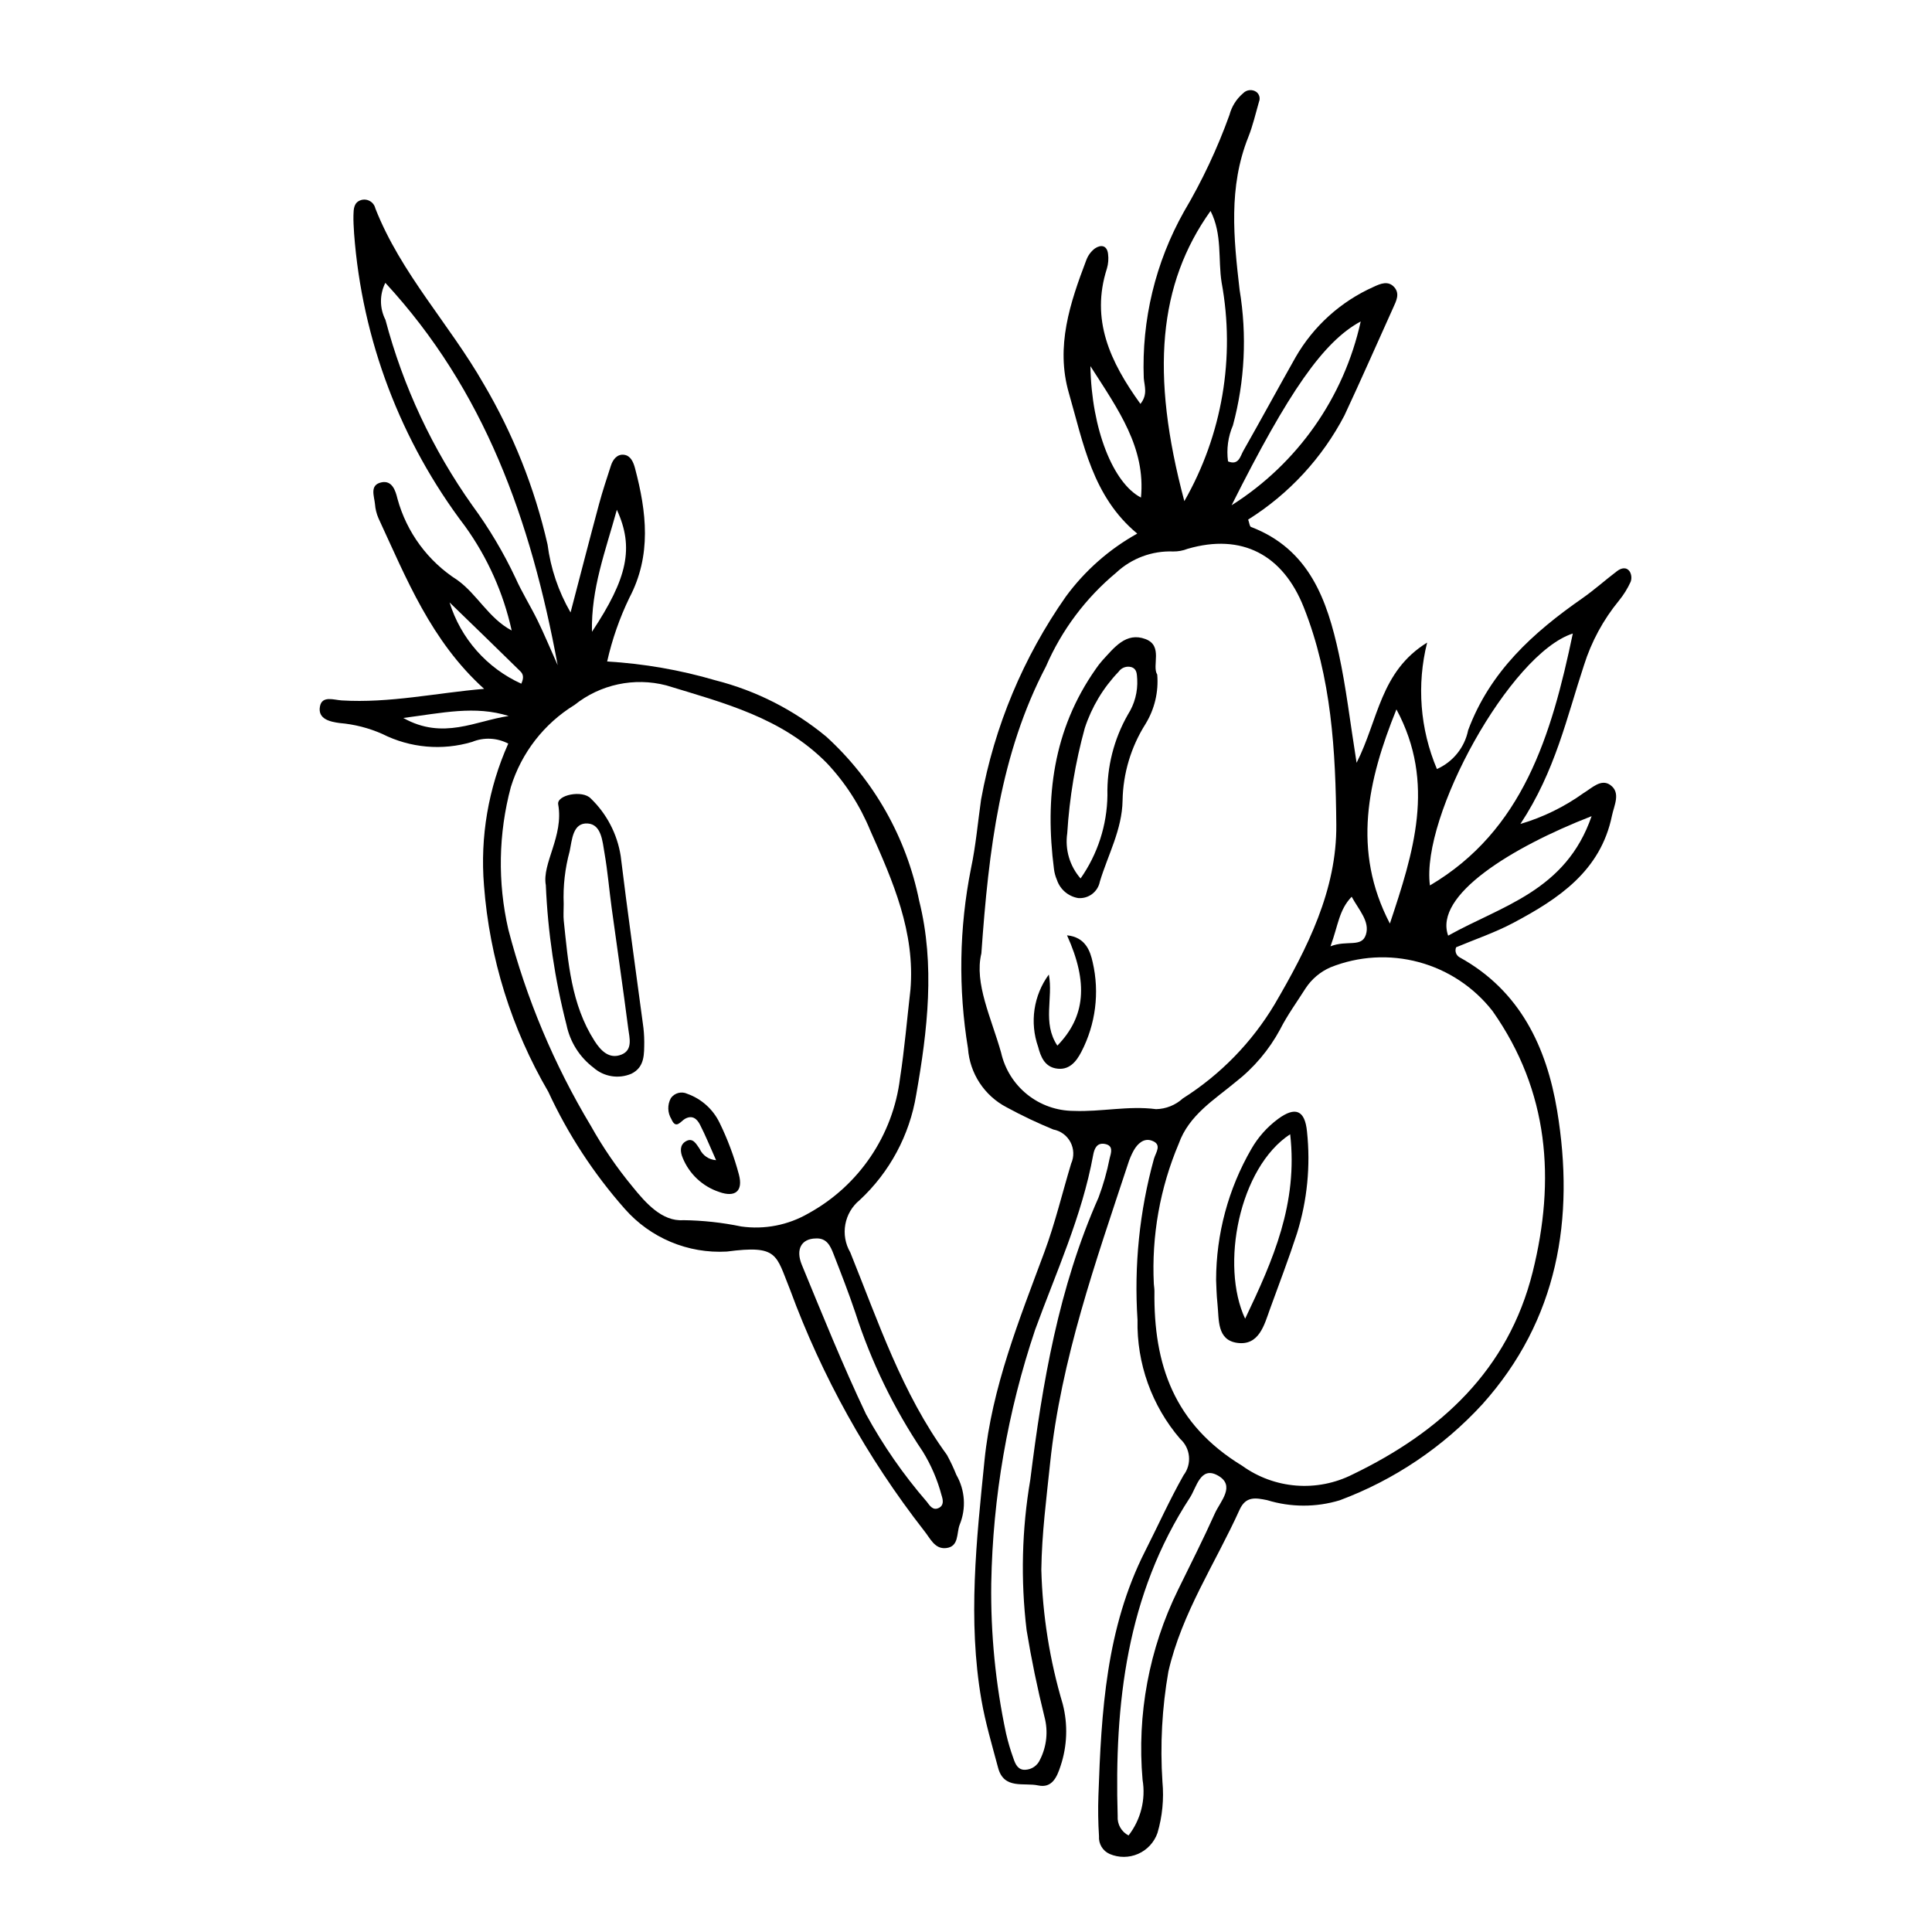 <?xml version="1.0" encoding="UTF-8"?>
<!-- The Best Svg Icon site in the world: iconSvg.co, Visit us! https://iconsvg.co -->
<svg fill="#000000" width="800px" height="800px" version="1.1" viewBox="144 144 512 512" xmlns="http://www.w3.org/2000/svg">
 <g>
  <path d="m445.38 285.41c-11.867-9.848-14.273-23.926-18.125-37.277-3.555-12.32 0.309-23.848 4.629-35.211h0.004c0.449-1.23 1.242-2.305 2.289-3.09 1.566-1.059 3.199-0.848 3.469 1.457 0.168 1.297 0.066 2.617-0.301 3.871-4.352 13.566 0.816 24.695 8.883 35.875 2.016-2.508 1.039-4.769 0.887-6.809l-0.004 0.004c-0.594-15.418 3.09-30.699 10.652-44.152 4.82-8.141 8.855-16.719 12.055-25.617 0.586-2.234 1.844-4.238 3.606-5.734 0.922-0.973 2.418-1.129 3.523-0.367 0.809 0.613 1.09 1.699 0.691 2.629-0.902 3.129-1.625 6.332-2.828 9.34-5.301 13.273-3.887 26.785-2.301 40.5 1.984 11.953 1.383 24.195-1.77 35.895-1.293 3.004-1.742 6.309-1.301 9.551 2.836 1.137 3.242-1.371 4.055-2.801 4.672-8.219 9.176-16.535 13.828-24.77 4.754-8.281 12.02-14.832 20.746-18.707 1.73-0.812 3.82-1.707 5.426 0.109 1.539 1.738 0.527 3.648-0.285 5.441-4.297 9.504-8.48 19.059-12.902 28.504h0.004c-5.906 11.32-14.723 20.859-25.535 27.641 0.312 0.855 0.375 1.812 0.75 1.953 15.469 5.91 20.188 19.371 23.289 33.684 1.918 8.844 2.949 17.875 4.695 28.82 5.809-11.473 6.254-24.18 18.691-31.855h0.004c-2.797 11.156-1.887 22.918 2.594 33.508 4.266-1.887 7.352-5.727 8.277-10.301 5.789-15.543 17.195-25.848 30.242-34.938 3.199-2.231 6.117-4.867 9.23-7.223 1.074-0.812 2.496-1.203 3.383 0.184v-0.004c0.449 0.824 0.523 1.801 0.199 2.68-0.809 1.773-1.844 3.441-3.078 4.953-4.16 5.059-7.309 10.871-9.277 17.117-4.555 13.762-7.578 28.055-16.855 42.086h0.004c6.008-1.773 11.676-4.547 16.762-8.203 2.168-1.297 4.598-3.856 7.035-2.137 2.883 2.031 1.027 5.418 0.465 8.148-3.016 14.68-14.168 22.047-26.168 28.418-4.867 2.582-10.164 4.363-15.125 6.453h-0.004c-0.41 0.977-0.031 2.109 0.883 2.644 16.047 8.828 23.09 23.812 25.883 40.648 4.738 28.598 0.223 55.488-19.812 77.816-10.418 11.344-23.371 20.066-37.801 25.449-6.273 1.902-12.973 1.887-19.238-0.039-3.016-0.609-5.644-1.133-7.312 2.562-6.422 14.223-15.297 27.305-18.859 42.863-1.688 9.648-2.215 19.465-1.574 29.238 0.422 4.559-0.023 9.156-1.32 13.551-0.867 2.473-2.723 4.473-5.121 5.527-2.402 1.051-5.129 1.062-7.535 0.031-1.848-0.809-2.984-2.695-2.836-4.707-0.23-3.57-0.281-7.168-0.156-10.746 0.766-22.254 2.027-44.418 12.398-64.844 3.394-6.688 6.469-13.551 10.16-20.066v-0.004c2.266-2.961 1.871-7.164-0.902-9.652-7.516-8.762-11.535-19.984-11.293-31.52-0.945-14.367 0.523-28.793 4.348-42.672 0.488-1.715 2.266-3.84-0.59-4.84-2.078-0.727-3.715 0.773-4.746 2.57v-0.004c-0.629 1.145-1.145 2.352-1.531 3.598-8.566 26-17.766 51.805-20.645 79.32-0.984 9.402-2.199 18.723-2.328 28.219v0.004c0.32 12.07 2.227 24.043 5.676 35.613 1.395 5.406 1.195 11.102-0.574 16.398-0.957 2.953-2.258 5.957-5.93 5.164-3.769-0.812-9.074 1.152-10.625-4.664-1.594-5.984-3.379-11.957-4.43-18.043-3.648-21.168-1.301-42.309 0.824-63.426 1.949-19.379 9.195-37.223 15.887-55.258 2.828-7.625 4.719-15.598 7.074-23.398v-0.004c0.816-1.816 0.754-3.902-0.168-5.664s-2.602-3.004-4.555-3.371c-4.219-1.73-8.34-3.691-12.344-5.867-5.91-3.066-9.801-8.984-10.27-15.629-2.602-15.809-2.332-31.957 0.793-47.668 1.289-6.055 1.816-12.25 2.688-18.359h0.004c3.519-19.316 11.184-37.645 22.457-53.719 5.035-6.856 11.484-12.543 18.914-16.68zm4.398 198.86c0.055 0.648 0.168 1.301 0.16 1.949-0.242 19.414 5.176 35.223 23.246 46.219l0.004 0.004c4.199 3.027 9.148 4.84 14.305 5.246 5.16 0.406 10.332-0.613 14.953-2.945 23.25-11.219 41.258-27.629 47.738-53.684 6.055-24.363 4.336-47.836-10.633-69.109-4.934-6.328-11.789-10.883-19.535-12.973-7.746-2.094-15.965-1.613-23.41 1.367-2.711 1.176-5.019 3.125-6.633 5.598-2.269 3.582-4.789 7.039-6.707 10.801l0.004 0.004c-2.93 5.445-6.961 10.219-11.84 14.016-5.644 4.699-12.336 8.734-15.039 16.293v0.004c-4.981 11.746-7.242 24.469-6.613 37.215zm-45.707-87.602c-1.922 7.914 2.621 17.047 5.231 26.285v0.004c0.984 4.371 3.422 8.281 6.918 11.086 3.496 2.805 7.84 4.34 12.32 4.356 7.266 0.293 14.492-1.422 21.816-0.465v0.004c2.637-0.055 5.16-1.066 7.106-2.844 9.953-6.293 18.289-14.84 24.328-24.949 8.688-14.855 16.5-30.289 16.344-47.582-0.176-19.43-1.242-39.043-8.629-57.637-5.523-13.902-16.391-19.688-30.801-15.477-1.207 0.477-2.492 0.711-3.789 0.695-5.606-0.219-11.07 1.82-15.16 5.66-8.043 6.691-14.398 15.18-18.555 24.781-12.086 23.113-15.18 48.32-17.129 76.082zm2.621 166.91c-0.18 13.383 1.137 26.742 3.93 39.828 0.512 2.223 1.156 4.414 1.938 6.559 0.516 1.559 1.215 3.172 3.227 3.043v-0.004c1.668-0.094 3.144-1.117 3.812-2.648 1.789-3.508 2.215-7.551 1.203-11.352-1.883-7.586-3.473-15.27-4.738-22.984-1.602-13.281-1.273-26.723 0.98-39.91 3.203-25.641 7.516-50.93 18.086-74.77 1.258-3.363 2.238-6.824 2.934-10.348 0.391-1.516 1.113-3.434-1.324-3.848-2.098-0.355-2.738 1.305-3.047 2.992-2.953 16.148-9.836 31.078-15.391 46.312h0.004c-7.285 21.648-11.203 44.289-11.613 67.129zm154.12-251.69c-16.59 5.32-40.332 48.449-37.863 66.762 24.641-14.555 32.199-39.703 37.863-66.762zm-102.95-35.086v0.004c10.039-17.547 13.539-38.082 9.875-57.965-0.973-6.086 0.234-12.711-2.93-18.938-13.77 19.281-16.016 42.992-6.945 76.902zm-14.785 353.61v0.004c3.242-4.184 4.59-9.531 3.715-14.754-1.516-17.312 1.73-34.711 9.387-50.312 3.293-6.742 6.699-13.438 9.77-20.281 1.449-3.234 5.668-7.41 0.684-10.105-4.527-2.445-5.555 3.262-7.277 5.898-16.805 25.762-20.047 54.676-19.16 84.48l-0.004 0.008c-0.129 2.109 1.004 4.098 2.887 5.066zm69.258-241.66c6.168-18.566 12.281-37.18 1.734-56.758-7.606 18.809-11.832 37.402-1.734 56.758zm53.457-28.461c-21.176 8.238-41.883 20.961-38.012 31.664 14.109-7.91 31.188-11.805 38.012-31.664zm-95.402-82.395c17.449-11.02 29.77-28.559 34.215-48.711-9.883 5.336-19.059 18.516-34.215 48.711zm-37.422-36.871c0.301 16.75 6.039 31.035 13.402 34.832 1.258-13.16-5.906-23.156-13.402-34.832zm63.625 153.76c4.375-1.75 8.277 0.43 9.387-3.106 1.09-3.469-1.812-6.449-3.777-10.035-3.387 3.539-3.527 7.461-5.609 13.141z"/>
  <path d="m272.29 326.55c-14.094-12.734-20.586-29.246-27.977-45.18-0.523-1.195-0.84-2.473-0.938-3.773-0.195-2.117-1.484-5.031 1.633-5.75 2.891-0.668 3.805 2.152 4.32 4.309 2.43 8.914 8.094 16.605 15.887 21.57 5.305 3.82 8.285 10.125 14.379 13.355l0.004 0.004c-2.195-9.945-6.394-19.336-12.34-27.602-17.09-22.473-27.305-49.414-29.418-77.566-0.094-1.629-0.215-3.266-0.172-4.891 0.043-1.609 0.066-3.391 2.012-4.004 0.797-0.238 1.656-0.137 2.371 0.281 0.719 0.414 1.23 1.113 1.418 1.922 6.773 17.258 19.672 30.719 28.699 46.512v-0.004c7.805 13.23 13.52 27.586 16.938 42.562 0.82 6.352 2.891 12.473 6.098 18.016 2.719-10.371 5.074-19.539 7.535-28.676 0.93-3.457 2.066-6.859 3.168-10.266 0.539-1.668 1.703-3.082 3.484-2.844 1.73 0.23 2.453 1.906 2.894 3.562 3.07 11.586 4.43 23.051-1.477 34.297-2.609 5.394-4.59 11.07-5.906 16.918 9.723 0.574 19.344 2.246 28.688 4.988 10.777 2.738 20.812 7.836 29.379 14.926 12.621 11.508 21.242 26.742 24.617 43.488 4.262 16.996 2.231 34.344-0.785 51.43-1.758 10.703-7.031 20.52-14.98 27.902-4.129 3.375-5.184 9.254-2.492 13.859 7.438 18.434 13.719 37.367 25.617 53.668 0.938 1.715 1.773 3.484 2.5 5.301 2.32 4.035 2.641 8.914 0.867 13.219-0.859 2.254-0.113 5.805-3.609 6.176-3.055 0.324-4.211-2.672-5.828-4.621v-0.004c-15.062-19.312-27.035-40.844-35.492-63.828-3.793-9.332-3.09-11.93-16.77-10.129-10.277 0.586-20.254-3.59-27.047-11.324-8.227-9.305-15.051-19.754-20.266-31.027-9.746-16.691-15.574-35.383-17.039-54.66-1.055-12.875 1.156-25.809 6.43-37.605-2.973-1.555-6.477-1.723-9.578-0.449-7.914 2.363-16.426 1.609-23.801-2.109-3.582-1.586-7.402-2.562-11.309-2.891-2.441-0.324-5.856-1.008-5.215-4.402 0.555-2.938 3.66-1.723 5.754-1.594 12.691 0.777 25.074-1.988 37.746-3.066zm112.98 79.836c1.309-15.328-4.644-28.875-10.625-42.266v-0.004c-2.719-6.629-6.633-12.703-11.551-17.918-11.906-12.035-27.176-15.871-42.527-20.566-8.469-2.195-17.477-0.273-24.312 5.188-8.078 4.957-14.074 12.684-16.871 21.738-3.305 12.336-3.535 25.293-0.676 37.738 4.766 18.32 12.137 35.863 21.887 52.094 3.191 5.695 6.891 11.094 11.051 16.125 3.469 4.289 7.824 9.242 13.434 8.844 5.16 0.066 10.301 0.625 15.355 1.672 6.152 0.867 12.422-0.352 17.801-3.465 13.387-7.348 22.426-20.688 24.285-35.844 1.191-7.738 1.848-15.555 2.746-23.34zm-139.15-187.43c-1.555 3.082-1.543 6.719 0.027 9.793 4.672 17.664 12.48 34.344 23.055 49.242 4.414 6.012 8.238 12.441 11.414 19.191 1.727 3.852 3.988 7.457 5.848 11.25 1.652 3.371 3.09 6.848 5.324 11.844-7.144-38.586-19.402-72.848-45.668-101.32zm114.04 253.25c-3.695 0.066-5.398 2.789-3.656 7.012 5.465 13.254 10.832 26.574 16.98 39.512h-0.004c4.535 8.305 9.941 16.098 16.133 23.25 0.73 0.945 1.574 2.41 3.141 1.66 1.434-0.688 1.191-2.074 0.777-3.352v0.004c-1.082-4.098-2.762-8.012-4.984-11.617-7.644-11.363-13.656-23.742-17.863-36.773-1.762-5.25-3.781-10.418-5.793-15.582-0.824-2.129-1.805-4.301-4.734-4.113zm-59.285-160.77c9.422-14.195 11.211-22.309 6.598-32.34-3.043 11.07-6.84 20.824-6.598 32.34zm-22.062 22.312c-8.93-2.82-17.578-0.816-27.934 0.52 10.547 5.934 19.246 0.723 27.934-0.52zm-15.676-30.098h0.004c2.965 9.566 9.883 17.402 19.008 21.535 0.809-1.727 0.422-2.625-0.258-3.289-6.231-6.106-12.48-12.188-18.75-18.246z"/>
  <path d="m466.28 483.21c0.016-12.184 3.231-24.152 9.328-34.703 1.777-3.109 4.18-5.816 7.059-7.953 4.555-3.371 7.152-2.426 7.703 3.344v-0.004c0.965 9.074 0.062 18.25-2.656 26.965-2.191 6.734-4.746 13.41-7.176 20.102-1.457 4.016-2.84 9.754-8.691 8.91-5.398-0.781-4.762-6.176-5.199-10.273-0.277-2.578-0.305-5.184-0.367-6.387zm19.629-38.625c-13.543 8.855-18.551 34.816-11.934 48.883 7.434-15.582 14.027-30.547 11.934-48.879z"/>
  <path d="m450.68 322.77c0.387 4.582-0.703 9.172-3.109 13.09-3.848 6.086-5.953 13.109-6.078 20.309-0.129 7.684-3.871 14.355-6.019 21.465-0.52 2.711-3 4.59-5.75 4.363-2.633-0.441-4.805-2.309-5.641-4.844-0.387-0.898-0.645-1.844-0.766-2.812-2.441-18.949-0.258-36.941 11.055-53.027h-0.004c0.547-0.809 1.145-1.582 1.793-2.312 3.094-3.348 6.246-7.578 11.398-5.644 4.758 1.781 1.629 7.078 3.121 9.414zm-20.316 54.031c4.527-6.453 7.008-14.121 7.117-22.004-0.172-7.516 1.707-14.938 5.441-21.465 1.766-2.769 2.625-6.019 2.453-9.301-0.117-1.227 0.039-2.676-1.508-3.227-1.293-0.379-2.68 0.121-3.438 1.23-4.062 4.234-7.121 9.328-8.945 14.906-2.508 9.102-4.066 18.438-4.652 27.863-0.637 4.32 0.652 8.707 3.531 11.996z"/>
  <path d="m421.95 402.26c1.211 6.262-1.781 12.785 2.262 18.84 7.434-7.66 8.246-16.652 2.562-29.227 4.898 0.477 6.152 4.188 6.805 7.16 1.848 8.008 0.781 16.41-3.004 23.707-1.387 2.703-3.348 5.059-6.816 4.394-2.949-0.562-3.984-3.141-4.644-5.719h-0.004c-2.269-6.465-1.207-13.629 2.84-19.156z"/>
  <path d="m288.65 378.57c-1.066-5.738 4.793-12.992 3.277-21.398-0.453-2.512 6.473-3.906 8.648-1.551v-0.004c4.227 4.074 7.004 9.418 7.914 15.215 1.801 14.816 3.91 29.59 5.871 44.387 0.242 1.609 0.367 3.231 0.375 4.856-0.043 3.238 0.18 6.699-3.402 8.473-3.387 1.449-7.305 0.82-10.062-1.621-3.668-2.777-6.203-6.797-7.137-11.305-3.113-12.125-4.953-24.543-5.484-37.051zm4.734 4.941c0 1.887-0.117 3.203 0.02 4.492 1.168 11.008 1.941 22.137 8.145 31.844 1.637 2.559 3.894 4.957 7.168 3.625 3.043-1.242 2.094-4.453 1.777-6.898-1.371-10.652-2.938-21.277-4.391-31.918-0.66-4.84-1.059-9.719-1.895-14.527-0.543-3.129-0.812-7.648-4.449-7.894-3.965-0.27-4.156 4.305-4.789 7.348v-0.004c-1.238 4.535-1.773 9.234-1.586 13.934z"/>
  <path d="m333.77 451.46c-1.66-3.707-2.836-6.629-4.269-9.414-0.758-1.477-1.977-2.641-3.945-1.559-1.18 0.648-2.414 2.941-3.629 0.098l0.004 0.004c-1.051-1.703-1.102-3.836-0.137-5.586 0.992-1.387 2.84-1.863 4.375-1.121 3.734 1.336 6.797 4.09 8.523 7.66 2.141 4.383 3.852 8.961 5.113 13.672 1.195 4.473-0.98 6.18-5.195 4.676-4.406-1.449-7.949-4.762-9.691-9.055-0.676-1.609-0.805-3.391 0.77-4.344 1.949-1.18 2.836 0.711 3.738 1.988h-0.004c0.789 1.719 2.457 2.867 4.348 2.981z"/>
 </g>
</svg>